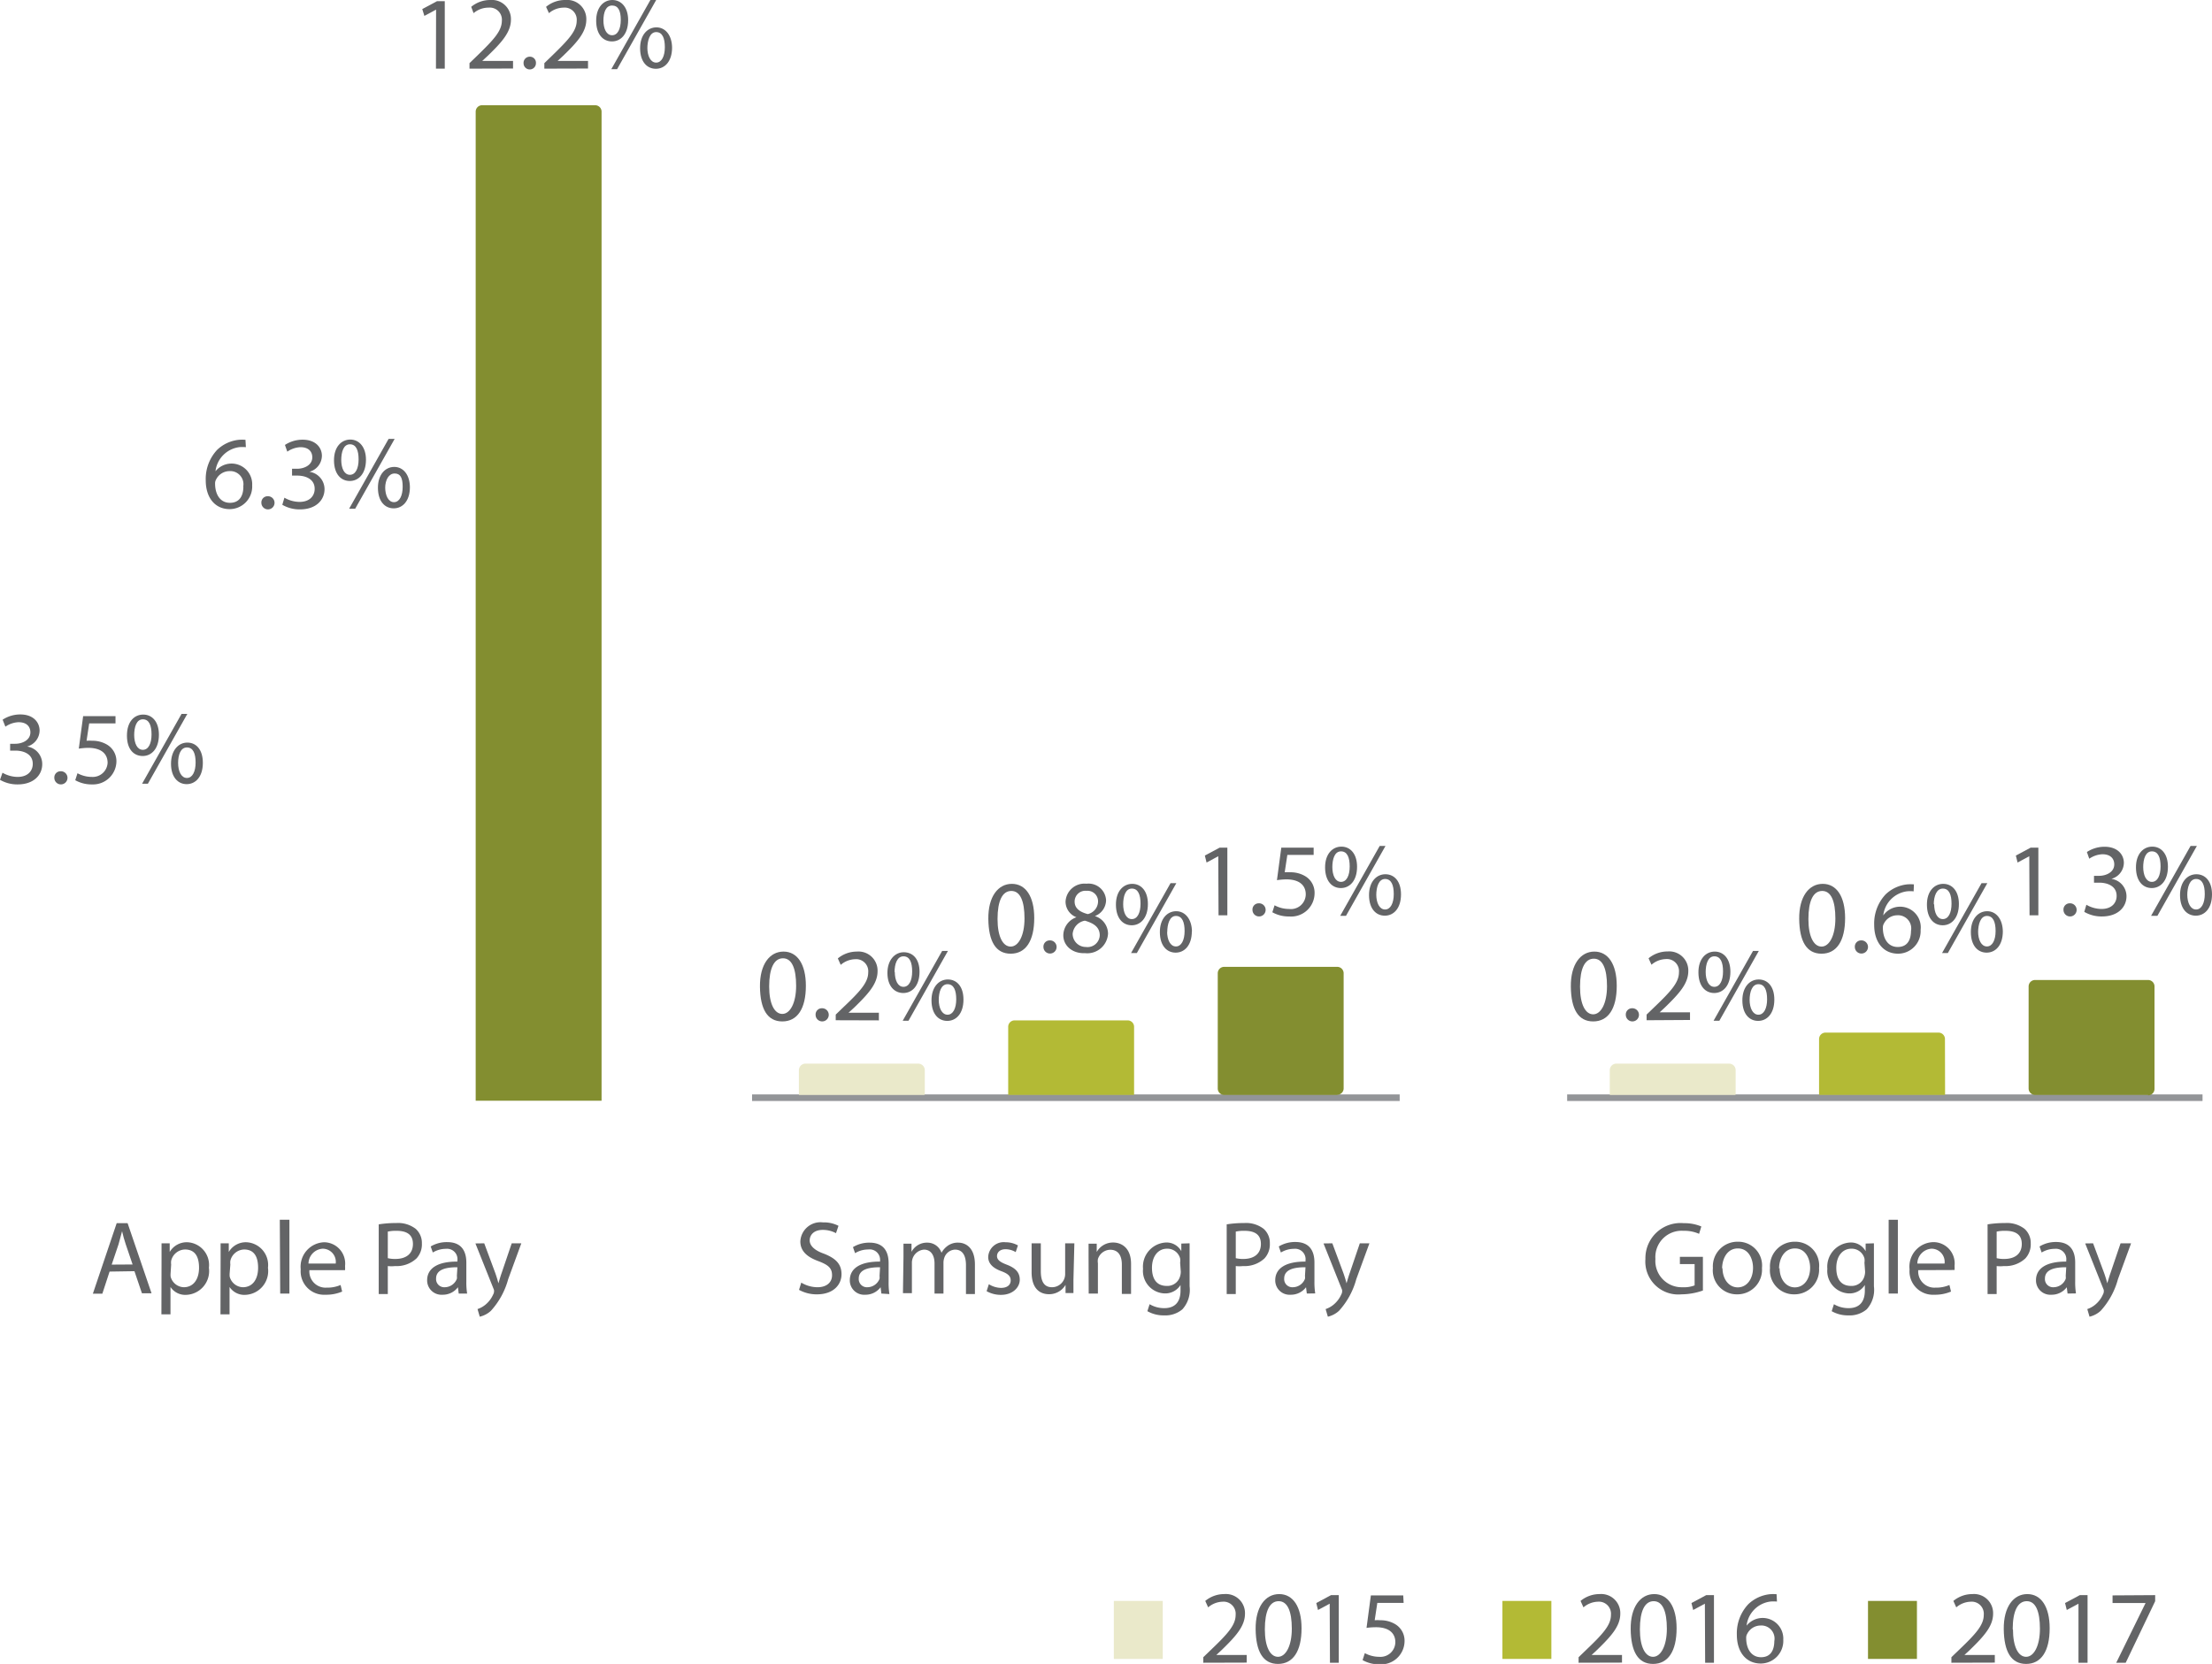 <svg xmlns="http://www.w3.org/2000/svg" viewBox="0 0 168.15 126.51"><defs><style>.cls-1{fill:#636466;}.cls-2{fill:#838e30;}.cls-3{fill:none;stroke:#939598;stroke-miterlimit:10;stroke-width:0.5px;}.cls-4{fill:#eae9ca;}.cls-5{fill:#b3ba35;}</style></defs><title>Asset 5</title><g id="Layer_2" data-name="Layer 2"><g id="Layer_1-2" data-name="Layer 1"><path class="cls-1" d="M.19,58.75a2.33,2.33,0,0,0,1.14.32c.89,0,1.17-.57,1.16-1,0-.72-.66-1-1.33-1H.77v-.52h.39c.51,0,1.15-.26,1.15-.87,0-.41-.26-.77-.9-.77a1.89,1.89,0,0,0-1,.34L.2,54.72a2.44,2.44,0,0,1,1.34-.4c1,0,1.47.6,1.47,1.23a1.28,1.28,0,0,1-.95,1.21v0A1.34,1.34,0,0,1,3.21,58.1c0,.82-.64,1.54-1.87,1.54A2.61,2.61,0,0,1,0,59.29Z"/><path class="cls-1" d="M4.13,59.14a.47.47,0,0,1,.47-.5.5.5,0,1,1-.47.5Z"/><path class="cls-1" d="M8.78,55h-2l-.2,1.32a2.78,2.78,0,0,1,.42,0,2.17,2.17,0,0,1,1.11.28,1.46,1.46,0,0,1,.74,1.32A1.78,1.78,0,0,1,7,59.64a2.52,2.52,0,0,1-1.28-.32l.17-.53a2.3,2.3,0,0,0,1.1.28A1.13,1.13,0,0,0,8.18,58c0-.66-.45-1.14-1.48-1.14a5.28,5.28,0,0,0-.71.06l.33-2.47H8.78Z"/><path class="cls-1" d="M12.08,55.86c0,1.08-.57,1.62-1.23,1.62S9.65,57,9.65,55.93s.56-1.6,1.24-1.6S12.08,54.88,12.08,55.86Zm-1.88,0c0,.66.23,1.15.66,1.15s.66-.49.66-1.17-.18-1.15-.66-1.15S10.2,55.26,10.2,55.91Zm.6,3.73,3-5.31h.44l-3,5.31ZM15.42,58c0,1.08-.57,1.62-1.23,1.62S13,59.09,13,58.07s.56-1.61,1.24-1.61S15.42,57,15.42,58Zm-1.88,0c0,.66.25,1.15.67,1.15s.66-.49.66-1.17-.18-1.15-.66-1.15S13.54,57.39,13.54,58Z"/><path class="cls-1" d="M18.69,34a2.51,2.51,0,0,0-.52,0,2.09,2.09,0,0,0-1.79,1.83h0a1.57,1.57,0,0,1,2.79,1.07,1.72,1.72,0,0,1-1.71,1.81c-1.1,0-1.82-.85-1.82-2.19a3.23,3.23,0,0,1,.87-2.32,2.8,2.8,0,0,1,1.64-.76,3.32,3.32,0,0,1,.51,0Zm-.2,3a1,1,0,0,0-1.06-1.18,1.14,1.14,0,0,0-1,.63.59.59,0,0,0-.08.31c0,.85.4,1.47,1.13,1.47S18.5,37.69,18.5,37Z"/><path class="cls-1" d="M19.87,38.23a.47.47,0,0,1,.47-.5.5.5,0,1,1-.47.5Z"/><path class="cls-1" d="M21.62,37.84a2.33,2.33,0,0,0,1.14.32c.89,0,1.17-.57,1.16-1,0-.72-.66-1-1.33-1H22.2v-.52h.39c.51,0,1.15-.26,1.15-.87,0-.41-.26-.77-.9-.77a1.89,1.89,0,0,0-1,.34l-.18-.51a2.44,2.44,0,0,1,1.34-.4c1,0,1.47.6,1.47,1.23a1.28,1.28,0,0,1-.95,1.21v0a1.34,1.34,0,0,1,1.15,1.32c0,.82-.64,1.54-1.87,1.54a2.61,2.61,0,0,1-1.34-.35Z"/><path class="cls-1" d="M27.82,34.95c0,1.08-.57,1.62-1.23,1.62s-1.19-.51-1.2-1.55.56-1.6,1.24-1.6S27.82,34,27.82,34.95Zm-1.88,0c0,.66.23,1.15.66,1.15s.66-.49.66-1.17-.18-1.15-.66-1.15S25.94,34.34,25.94,35Zm.6,3.73,3-5.31H30l-3,5.31Zm4.62-1.65c0,1.08-.57,1.62-1.23,1.62s-1.19-.51-1.2-1.54.56-1.61,1.24-1.61S31.16,36.09,31.16,37.07Zm-1.88,0c0,.66.25,1.15.67,1.15s.66-.49.66-1.17S30.44,36,30,36,29.28,36.47,29.28,37.12Z"/><path class="cls-2" d="M45.73,83.69H36.16V8.49A.49.49,0,0,1,36.65,8h8.59a.49.49,0,0,1,.49.49Z"/><path class="cls-1" d="M33.15.73h0l-.89.48L32.1.69l1.12-.6h.59V5.22h-.67Z"/><path class="cls-1" d="M35.69,5.22V4.8l.55-.53C37.55,3,38.14,2.36,38.15,1.58a.92.92,0,0,0-1-1A1.75,1.75,0,0,0,36,1L35.82.52A2.26,2.26,0,0,1,37.27,0a1.45,1.45,0,0,1,1.57,1.49c0,.95-.69,1.72-1.77,2.76l-.41.38v0H39v.58Z"/><path class="cls-1" d="M39.8,4.81a.47.47,0,0,1,.47-.5.46.46,0,0,1,.47.5.47.47,0,1,1-.94,0Z"/><path class="cls-1" d="M41.38,5.22V4.8l.55-.53C43.24,3,43.83,2.36,43.84,1.58a.92.92,0,0,0-1-1A1.75,1.75,0,0,0,41.73,1L41.51.52A2.26,2.26,0,0,1,43,0a1.45,1.45,0,0,1,1.57,1.49c0,.95-.69,1.72-1.77,2.76l-.41.38v0h2.31v.58Z"/><path class="cls-1" d="M47.75,1.53c0,1.08-.57,1.62-1.23,1.62s-1.19-.51-1.2-1.55S45.88,0,46.55,0,47.75.55,47.75,1.53Zm-1.88,0c0,.66.23,1.15.66,1.15s.66-.49.66-1.17S47,.42,46.53.42,45.87.93,45.87,1.58Zm.6,3.73,3-5.31h.44l-3,5.31Zm4.62-1.65c0,1.08-.57,1.62-1.23,1.62s-1.19-.51-1.2-1.54.56-1.61,1.24-1.61S51.09,2.68,51.09,3.66Zm-1.88,0c0,.66.25,1.15.67,1.15s.66-.49.66-1.17-.18-1.15-.66-1.15S49.21,3.06,49.21,3.71Z"/><line class="cls-3" x1="57.17" y1="83.46" x2="106.4" y2="83.46"/><line class="cls-3" x1="119.13" y1="83.46" x2="167.43" y2="83.46"/><path class="cls-4" d="M70.26,83.25H60.73a0,0,0,0,1,0,0V81.37a.5.5,0,0,1,.5-.5h8.57a.5.5,0,0,1,.5.5v1.85a0,0,0,0,1,0,0"/><path class="cls-5" d="M86.21,83.25H76.64V78.07a.49.49,0,0,1,.49-.49h8.59a.49.49,0,0,1,.49.49Z"/><path class="cls-2" d="M101.65,83.25H93.06a.49.49,0,0,1-.49-.49V74a.49.49,0,0,1,.49-.49h8.59a.49.49,0,0,1,.49.49v8.75a.49.49,0,0,1-.49.49"/><path class="cls-1" d="M61.26,74.95c0,1.75-.65,2.71-1.79,2.71s-1.68-.94-1.7-2.64.74-2.67,1.79-2.67S61.26,73.31,61.26,74.95ZM58.47,75c0,1.34.41,2.09,1,2.09s1.05-.83,1.05-2.14-.32-2.09-1-2.09S58.47,73.63,58.47,75Z"/><path class="cls-1" d="M62,77.16a.47.47,0,0,1,.47-.5.5.5,0,1,1-.47.5Z"/><path class="cls-1" d="M63.53,77.57v-.43l.55-.53C65.39,75.37,66,74.7,66,73.93a.92.92,0,0,0-1-1,1.75,1.75,0,0,0-1.09.43l-.22-.49a2.26,2.26,0,0,1,1.45-.52,1.45,1.45,0,0,1,1.57,1.49c0,.95-.69,1.71-1.77,2.76L64.5,77v0h2.31v.58Z"/><path class="cls-1" d="M69.9,73.88c0,1.08-.57,1.62-1.23,1.62S67.47,75,67.46,74s.56-1.6,1.24-1.6S69.9,72.9,69.9,73.88Zm-1.88,0c0,.66.23,1.15.66,1.15s.66-.49.66-1.17-.18-1.15-.66-1.15S68,73.28,68,73.93Zm.6,3.73,3-5.31h.44l-3,5.31ZM73.24,76c0,1.08-.57,1.62-1.23,1.62s-1.19-.51-1.2-1.54.56-1.61,1.24-1.61S73.24,75,73.24,76Zm-1.88,0c0,.66.25,1.15.67,1.15s.66-.49.66-1.17-.18-1.15-.66-1.15S71.36,75.41,71.36,76.05Z"/><path class="cls-1" d="M78.62,69.8c0,1.75-.65,2.71-1.79,2.71s-1.68-.94-1.7-2.64.74-2.67,1.79-2.67S78.62,68.16,78.62,69.8Zm-2.79.08c0,1.34.41,2.09,1,2.09s1.05-.83,1.05-2.14-.32-2.09-1-2.09S75.83,68.48,75.83,69.88Z"/><path class="cls-1" d="M79.32,72a.47.47,0,0,1,.47-.5.5.5,0,1,1-.47.5Z"/><path class="cls-1" d="M80.83,71.12a1.47,1.47,0,0,1,1-1.38v0A1.27,1.27,0,0,1,81,68.56a1.44,1.44,0,0,1,1.59-1.37,1.33,1.33,0,0,1,1.49,1.26,1.31,1.31,0,0,1-.85,1.2v0a1.42,1.42,0,0,1,1,1.33,1.58,1.58,0,0,1-1.75,1.49C81.48,72.51,80.83,71.87,80.83,71.12Zm2.77,0c0-.62-.44-.92-1.13-1.12A1.12,1.12,0,0,0,81.54,71a1,1,0,0,0,1,1A.93.93,0,0,0,83.6,71.08Zm-1.91-2.57c0,.51.39.79,1,.95a1,1,0,0,0,.78-.93.8.8,0,0,0-.87-.84A.82.82,0,0,0,81.69,68.52Z"/><path class="cls-1" d="M87.26,68.73c0,1.08-.57,1.62-1.23,1.62s-1.19-.51-1.2-1.55.56-1.6,1.24-1.6S87.26,67.75,87.26,68.73Zm-1.88,0c0,.66.23,1.15.66,1.15s.66-.49.66-1.17-.18-1.15-.66-1.15S85.38,68.13,85.38,68.78Zm.6,3.73,3-5.31h.44l-3,5.31Zm4.62-1.65c0,1.08-.57,1.62-1.23,1.62s-1.19-.51-1.2-1.54.56-1.61,1.24-1.61S90.61,69.88,90.61,70.86Zm-1.88,0c0,.66.25,1.15.67,1.15s.66-.49.66-1.17-.18-1.15-.66-1.15S88.73,70.26,88.73,70.9Z"/><path class="cls-1" d="M92.61,65.1h0l-.89.48-.13-.53,1.12-.6h.59v5.14h-.67Z"/><path class="cls-1" d="M95.21,69.18a.47.47,0,0,1,.47-.5.5.5,0,1,1-.47.5Z"/><path class="cls-1" d="M99.86,65h-2l-.2,1.32a2.78,2.78,0,0,1,.42,0,2.17,2.17,0,0,1,1.11.28,1.46,1.46,0,0,1,.74,1.32A1.78,1.78,0,0,1,98,69.68a2.52,2.52,0,0,1-1.28-.32l.17-.53a2.3,2.3,0,0,0,1.1.28A1.13,1.13,0,0,0,99.26,68c0-.66-.45-1.14-1.48-1.14a5.27,5.27,0,0,0-.71.06l.33-2.47h2.46Z"/><path class="cls-1" d="M103.16,65.9c0,1.08-.57,1.62-1.23,1.62s-1.19-.51-1.2-1.55.56-1.6,1.24-1.6S103.16,64.92,103.16,65.9Zm-1.88,0c0,.66.23,1.15.66,1.15s.66-.49.66-1.17-.18-1.15-.66-1.15S101.28,65.3,101.28,65.95Zm.6,3.73,3-5.31h.44l-3,5.31ZM106.5,68c0,1.08-.57,1.62-1.23,1.62s-1.19-.51-1.2-1.54.56-1.61,1.24-1.61S106.5,67,106.5,68Zm-1.88,0c0,.66.25,1.15.67,1.15s.66-.49.66-1.17-.18-1.15-.66-1.15S104.62,67.43,104.62,68.07Z"/><path class="cls-4" d="M131.9,83.25h-9.53a0,0,0,0,1,0,0V81.37a.5.5,0,0,1,.5-.5h8.57a.5.5,0,0,1,.5.5v1.85a0,0,0,0,1,0,0"/><path class="cls-5" d="M147.86,83.25h-9.58V79a.49.49,0,0,1,.49-.49h8.59a.49.49,0,0,1,.49.49Z"/><path class="cls-2" d="M163.29,83.25H154.7a.49.49,0,0,1-.49-.49V75a.49.49,0,0,1,.49-.49h8.59a.49.49,0,0,1,.49.49v7.79a.49.49,0,0,1-.49.49"/><path class="cls-1" d="M122.9,74.95c0,1.75-.65,2.71-1.79,2.71s-1.68-.94-1.7-2.64.74-2.67,1.79-2.67S122.9,73.31,122.9,74.95Zm-2.79.08c0,1.34.41,2.09,1,2.09s1.05-.83,1.05-2.14-.32-2.09-1-2.09S120.11,73.63,120.11,75Z"/><path class="cls-1" d="M123.59,77.16a.47.47,0,0,1,.47-.5.5.5,0,1,1-.47.5Z"/><path class="cls-1" d="M125.17,77.57v-.43l.55-.53c1.31-1.25,1.91-1.91,1.91-2.69a.92.92,0,0,0-1-1,1.75,1.75,0,0,0-1.09.43l-.22-.49a2.26,2.26,0,0,1,1.45-.52,1.45,1.45,0,0,1,1.57,1.49c0,.95-.69,1.71-1.77,2.76l-.41.38v0h2.31v.58Z"/><path class="cls-1" d="M131.54,73.88c0,1.08-.57,1.62-1.23,1.62s-1.19-.51-1.2-1.55.56-1.6,1.24-1.6S131.54,72.9,131.54,73.88Zm-1.88,0c0,.66.23,1.15.66,1.15s.66-.49.66-1.17-.18-1.15-.66-1.15S129.66,73.28,129.66,73.93Zm.6,3.73,3-5.31h.44l-3,5.31ZM134.88,76c0,1.08-.57,1.62-1.23,1.62s-1.19-.51-1.2-1.54.56-1.61,1.24-1.61S134.88,75,134.88,76Zm-1.88,0c0,.66.25,1.15.67,1.15s.66-.49.66-1.17-.18-1.15-.66-1.15S133,75.41,133,76.05Z"/><path class="cls-1" d="M140.26,69.8c0,1.75-.65,2.71-1.79,2.71s-1.68-.94-1.7-2.64.74-2.67,1.79-2.67S140.26,68.16,140.26,69.8Zm-2.79.08c0,1.34.41,2.09,1,2.09s1.05-.83,1.05-2.14-.32-2.09-1-2.09S137.47,68.48,137.47,69.88Z"/><path class="cls-1" d="M141,72a.47.47,0,0,1,.47-.5.5.5,0,1,1-.47.5Z"/><path class="cls-1" d="M145.47,67.77a2.51,2.51,0,0,0-.52,0,2.09,2.09,0,0,0-1.79,1.83h0A1.57,1.57,0,0,1,146,70.7a1.72,1.72,0,0,1-1.71,1.81c-1.1,0-1.82-.85-1.82-2.19a3.23,3.23,0,0,1,.87-2.32,2.8,2.8,0,0,1,1.64-.76,3.32,3.32,0,0,1,.51,0Zm-.2,3a1,1,0,0,0-1.06-1.18,1.14,1.14,0,0,0-1,.63.59.59,0,0,0-.08.31c0,.85.4,1.47,1.13,1.47S145.27,71.47,145.27,70.74Z"/><path class="cls-1" d="M148.91,68.73c0,1.08-.57,1.62-1.23,1.62s-1.19-.51-1.2-1.55.56-1.6,1.24-1.6S148.91,67.75,148.91,68.73Zm-1.88,0c0,.66.23,1.15.66,1.15s.66-.49.66-1.17-.18-1.15-.66-1.15S147,68.13,147,68.78Zm.6,3.73,3-5.31h.44l-3,5.31Zm4.62-1.65c0,1.08-.57,1.62-1.23,1.62s-1.19-.51-1.2-1.54.56-1.61,1.24-1.61S152.25,69.88,152.25,70.86Zm-1.88,0c0,.66.25,1.15.67,1.15s.66-.49.66-1.17-.18-1.15-.66-1.15S150.37,70.26,150.37,70.9Z"/><path class="cls-1" d="M154.26,65.1h0l-.89.48-.13-.53,1.12-.6h.59v5.14h-.67Z"/><path class="cls-1" d="M156.86,69.18a.47.47,0,0,1,.47-.5.5.5,0,1,1-.47.5Z"/><path class="cls-1" d="M158.6,68.79a2.33,2.33,0,0,0,1.14.32c.89,0,1.17-.57,1.16-1,0-.72-.66-1-1.33-1h-.39v-.52h.39c.51,0,1.15-.26,1.15-.87,0-.41-.26-.77-.9-.77a1.89,1.89,0,0,0-1,.34l-.18-.51a2.44,2.44,0,0,1,1.34-.4c1,0,1.47.6,1.47,1.23a1.28,1.28,0,0,1-.95,1.21v0a1.34,1.34,0,0,1,1.15,1.32c0,.82-.64,1.54-1.87,1.54a2.61,2.61,0,0,1-1.34-.35Z"/><path class="cls-1" d="M164.8,65.9c0,1.08-.57,1.62-1.23,1.62s-1.19-.51-1.2-1.55.56-1.6,1.24-1.6S164.8,64.92,164.8,65.9Zm-1.88,0c0,.66.23,1.15.66,1.15s.66-.49.66-1.17-.18-1.15-.66-1.15S162.92,65.3,162.92,65.95Zm.6,3.73,3-5.31H167l-3,5.31ZM168.15,68c0,1.08-.57,1.62-1.23,1.62s-1.19-.51-1.2-1.54.56-1.61,1.24-1.61S168.15,67,168.15,68Zm-1.88,0c0,.66.25,1.15.67,1.15s.66-.49.66-1.17-.18-1.15-.66-1.15S166.27,67.43,166.27,68.07Z"/><path class="cls-1" d="M91.47,126.42V126l.55-.53c1.31-1.25,1.91-1.91,1.91-2.69a.92.92,0,0,0-1-1,1.75,1.75,0,0,0-1.09.43l-.22-.49a2.26,2.26,0,0,1,1.45-.52,1.45,1.45,0,0,1,1.57,1.49c0,.95-.69,1.71-1.77,2.76l-.41.38v0h2.31v.58Z"/><path class="cls-1" d="M98.94,123.8c0,1.75-.65,2.71-1.79,2.71s-1.68-.94-1.7-2.64.74-2.67,1.79-2.67S98.94,122.16,98.94,123.8Zm-2.79.08c0,1.34.41,2.09,1,2.09s1.05-.83,1.05-2.14-.32-2.09-1-2.09S96.15,122.48,96.15,123.88Z"/><path class="cls-1" d="M101.08,121.93h0l-.89.48-.13-.53,1.12-.6h.59v5.14h-.67Z"/><path class="cls-1" d="M106.7,121.87h-2l-.2,1.32a2.64,2.64,0,0,1,.42,0,2.16,2.16,0,0,1,1.11.28,1.46,1.46,0,0,1,.74,1.32,1.78,1.78,0,0,1-1.91,1.75,2.51,2.51,0,0,1-1.28-.32l.17-.53a2.31,2.31,0,0,0,1.1.28,1.13,1.13,0,0,0,1.22-1.11c0-.66-.45-1.14-1.48-1.14a5.37,5.37,0,0,0-.71.05l.33-2.47h2.46Z"/><path class="cls-1" d="M120,126.42V126l.55-.53c1.31-1.25,1.91-1.91,1.91-2.69a.92.92,0,0,0-1-1,1.75,1.75,0,0,0-1.09.43l-.22-.49a2.26,2.26,0,0,1,1.45-.52,1.45,1.45,0,0,1,1.57,1.49c0,.95-.69,1.71-1.77,2.76l-.41.38v0h2.31v.58Z"/><path class="cls-1" d="M127.45,123.8c0,1.75-.65,2.71-1.79,2.71s-1.68-.94-1.7-2.64.74-2.67,1.79-2.67S127.45,122.16,127.45,123.8Zm-2.79.08c0,1.34.41,2.09,1,2.09s1.05-.83,1.05-2.14-.32-2.09-1-2.09S124.66,122.48,124.66,123.88Z"/><path class="cls-1" d="M129.6,121.93h0l-.89.48-.13-.53,1.12-.6h.59v5.14h-.67Z"/><path class="cls-1" d="M135.08,121.77a2.54,2.54,0,0,0-.52,0,2.09,2.09,0,0,0-1.79,1.83h0a1.57,1.57,0,0,1,2.79,1.07,1.72,1.72,0,0,1-1.71,1.81c-1.1,0-1.82-.85-1.82-2.19a3.23,3.23,0,0,1,.87-2.32,2.8,2.8,0,0,1,1.64-.76,3.27,3.27,0,0,1,.51,0Zm-.2,3a1,1,0,0,0-1.06-1.18,1.14,1.14,0,0,0-1,.63.58.58,0,0,0-.08.31c0,.85.4,1.47,1.13,1.47S134.88,125.47,134.88,124.74Z"/><path class="cls-1" d="M148.34,126.42V126l.55-.53c1.31-1.25,1.91-1.91,1.91-2.69a.92.92,0,0,0-1-1,1.75,1.75,0,0,0-1.09.43l-.22-.49a2.26,2.26,0,0,1,1.45-.52,1.45,1.45,0,0,1,1.57,1.49c0,.95-.69,1.71-1.77,2.76l-.41.38v0h2.31v.58Z"/><path class="cls-1" d="M155.81,123.8c0,1.75-.65,2.71-1.79,2.71s-1.68-.94-1.7-2.64.74-2.67,1.79-2.67S155.81,122.16,155.81,123.8Zm-2.79.08c0,1.34.41,2.09,1,2.09s1.05-.83,1.05-2.14-.32-2.09-1-2.09S153,122.48,153,123.88Z"/><path class="cls-1" d="M158,121.93h0l-.89.48-.13-.53,1.12-.6h.59v5.14H158Z"/><path class="cls-1" d="M163.83,121.28v.46l-2.24,4.68h-.72l2.23-4.54v0h-2.51v-.58Z"/><rect class="cls-4" x="84.67" y="121.72" width="3.72" height="4.41"/><rect class="cls-5" x="114.21" y="121.72" width="3.72" height="4.41"/><rect class="cls-2" x="142" y="121.72" width="3.72" height="4.41"/><path class="cls-1" d="M8.33,96.68l-.55,1.68H7.06L8.87,93H9.7l1.82,5.33h-.73l-.57-1.68Zm1.75-.54-.52-1.53c-.12-.35-.2-.66-.28-1h0c-.08.32-.17.64-.27,1l-.52,1.54Z"/><path class="cls-1" d="M12.28,95.78c0-.49,0-.89,0-1.25h.62l0,.66h0a1.5,1.5,0,0,1,1.36-.74,1.73,1.73,0,0,1,1.62,1.94,1.81,1.81,0,0,1-1.74,2.06,1.34,1.34,0,0,1-1.18-.6h0v2.08h-.69Zm.69,1a1.54,1.54,0,0,0,0,.28,1.07,1.07,0,0,0,1,.81c.73,0,1.16-.6,1.16-1.48S14.8,95,14.06,95a1.11,1.11,0,0,0-1.05.86,1.14,1.14,0,0,0,0,.28Z"/><path class="cls-1" d="M16.77,95.78c0-.49,0-.89,0-1.25h.62l0,.66h0a1.5,1.5,0,0,1,1.36-.74,1.73,1.73,0,0,1,1.62,1.94,1.81,1.81,0,0,1-1.74,2.06,1.34,1.34,0,0,1-1.18-.6h0v2.08h-.69Zm.69,1a1.54,1.54,0,0,0,0,.28,1.07,1.07,0,0,0,1,.81c.74,0,1.16-.6,1.16-1.48S19.29,95,18.56,95a1.11,1.11,0,0,0-1.05.86,1.14,1.14,0,0,0,0,.28Z"/><path class="cls-1" d="M21.27,92.74H22v5.61h-.7Z"/><path class="cls-1" d="M23.52,96.57a1.23,1.23,0,0,0,1.31,1.33,2.51,2.51,0,0,0,1.06-.2l.12.5a3.1,3.1,0,0,1-1.27.24,1.78,1.78,0,0,1-1.88-1.93,1.86,1.86,0,0,1,1.79-2.06,1.62,1.62,0,0,1,1.58,1.8,2.66,2.66,0,0,1,0,.32Zm2-.5a1,1,0,0,0-1-1.13,1.15,1.15,0,0,0-1.07,1.13Z"/><path class="cls-1" d="M28.79,93.09a8,8,0,0,1,1.32-.1,2.19,2.19,0,0,1,1.49.44,1.43,1.43,0,0,1,.47,1.11,1.57,1.57,0,0,1-.41,1.14,2.21,2.21,0,0,1-1.63.58,2.36,2.36,0,0,1-.55,0v2.13h-.69Zm.69,2.57a2.3,2.3,0,0,0,.57.06c.83,0,1.34-.4,1.34-1.14s-.5-1-1.26-1a2.88,2.88,0,0,0-.65.06Z"/><path class="cls-1" d="M34.87,98.35l-.06-.48h0a1.43,1.43,0,0,1-1.17.57,1.09,1.09,0,0,1-1.17-1.1c0-.92.82-1.43,2.3-1.42v-.08a.79.79,0,0,0-.87-.89,1.91,1.91,0,0,0-1,.28l-.16-.46A2.38,2.38,0,0,1,34,94.44c1.17,0,1.45.8,1.45,1.56v1.43a5.39,5.39,0,0,0,.06.92Zm-.1-2c-.76,0-1.62.12-1.62.86a.62.62,0,0,0,.66.66,1,1,0,0,0,.92-.64.74.74,0,0,0,0-.22Z"/><path class="cls-1" d="M36.81,94.53l.84,2.26c.09.25.18.55.24.78h0c.07-.23.15-.52.25-.8l.76-2.24h.73l-1,2.73a5.83,5.83,0,0,1-1.31,2.4,1.88,1.88,0,0,1-.85.45l-.17-.58a1.85,1.85,0,0,0,.61-.34,2.11,2.11,0,0,0,.58-.77.5.5,0,0,0,.06-.17.6.6,0,0,0,0-.18l-1.41-3.53Z"/><path class="cls-1" d="M60.91,97.52a2.43,2.43,0,0,0,1.23.35c.7,0,1.11-.37,1.11-.91s-.28-.78-1-1.06c-.87-.31-1.41-.76-1.41-1.51a1.53,1.53,0,0,1,1.72-1.45,2.42,2.42,0,0,1,1.18.26l-.19.56a2.12,2.12,0,0,0-1-.25c-.73,0-1,.43-1,.8s.32.74,1.06,1c.9.35,1.36.78,1.36,1.57s-.61,1.53-1.87,1.53a2.76,2.76,0,0,1-1.36-.34Z"/><path class="cls-1" d="M67,98.35l-.06-.48h0a1.43,1.43,0,0,1-1.17.57,1.09,1.09,0,0,1-1.17-1.1c0-.92.82-1.43,2.3-1.42v-.08A.79.79,0,0,0,66,95a1.91,1.91,0,0,0-1,.28l-.16-.46a2.37,2.37,0,0,1,1.26-.34c1.17,0,1.45.8,1.45,1.56v1.43a5.39,5.39,0,0,0,.06.92Zm-.1-2c-.76,0-1.62.12-1.62.86a.62.62,0,0,0,.66.66,1,1,0,0,0,.92-.64.74.74,0,0,0,0-.22Z"/><path class="cls-1" d="M68.68,95.56c0-.4,0-.72,0-1h.61l0,.62h0a1.32,1.32,0,0,1,1.2-.7,1.13,1.13,0,0,1,1.08.77h0a1.58,1.58,0,0,1,.43-.5,1.3,1.3,0,0,1,.85-.27c.51,0,1.26.33,1.26,1.66v2.25h-.68V96.19c0-.74-.27-1.18-.83-1.18a.9.9,0,0,0-.82.63,1.14,1.14,0,0,0-.06.35v2.36h-.68V96.06c0-.61-.27-1.05-.8-1.05a1,1,0,0,0-.92,1v2.31h-.68Z"/><path class="cls-1" d="M75.17,97.64a1.82,1.82,0,0,0,.92.28c.51,0,.74-.25.74-.57s-.2-.51-.71-.7c-.69-.25-1-.62-1-1.08a1.18,1.18,0,0,1,1.32-1.12,1.91,1.91,0,0,1,.94.24l-.17.51a1.49,1.49,0,0,0-.78-.22c-.41,0-.64.24-.64.52s.23.46.73.65c.66.25,1,.58,1,1.15s-.52,1.15-1.43,1.15A2.19,2.19,0,0,1,75,98.17Z"/><path class="cls-1" d="M81.6,97.31c0,.4,0,.74,0,1H81l0-.62h0a1.44,1.44,0,0,1-1.26.71c-.6,0-1.32-.33-1.32-1.68V94.53h.7v2.12c0,.73.22,1.22.85,1.22a1,1,0,0,0,1-1V94.53h.7Z"/><path class="cls-1" d="M82.75,95.56c0-.4,0-.72,0-1h.62l0,.63h0a1.41,1.41,0,0,1,1.26-.72c.53,0,1.35.32,1.35,1.63v2.28h-.7V96.15c0-.62-.23-1.13-.89-1.13a1,1,0,0,0-.93.71,1,1,0,0,0,0,.32v2.3h-.7Z"/><path class="cls-1" d="M90.43,94.53c0,.28,0,.58,0,1.05V97.8a2.2,2.2,0,0,1-.55,1.75,2,2,0,0,1-1.39.46,2.47,2.47,0,0,1-1.27-.32l.17-.53a2.16,2.16,0,0,0,1.12.3c.71,0,1.23-.37,1.23-1.34V97.7h0a1.37,1.37,0,0,1-1.22.64,1.71,1.71,0,0,1-1.63-1.87,1.84,1.84,0,0,1,1.72-2,1.27,1.27,0,0,1,1.19.66h0l0-.58ZM89.71,96a1,1,0,0,0,0-.32,1,1,0,0,0-1-.74c-.66,0-1.14.56-1.14,1.45s.38,1.38,1.13,1.38a1,1,0,0,0,1-.71,1.21,1.21,0,0,0,.06-.37Z"/><path class="cls-1" d="M93.25,93.09a8,8,0,0,1,1.32-.1,2.19,2.19,0,0,1,1.49.44,1.43,1.43,0,0,1,.47,1.11,1.57,1.57,0,0,1-.41,1.14,2.21,2.21,0,0,1-1.63.58,2.36,2.36,0,0,1-.55,0v2.13h-.69Zm.69,2.57a2.3,2.3,0,0,0,.57.06c.83,0,1.34-.4,1.34-1.14s-.5-1-1.26-1a2.88,2.88,0,0,0-.65.06Z"/><path class="cls-1" d="M99.34,98.35l-.06-.48h0a1.43,1.43,0,0,1-1.17.57,1.09,1.09,0,0,1-1.17-1.1c0-.92.82-1.43,2.3-1.42v-.08a.79.79,0,0,0-.87-.89,1.91,1.91,0,0,0-1,.28l-.16-.46a2.38,2.38,0,0,1,1.26-.34c1.17,0,1.45.8,1.45,1.56v1.43a5.39,5.39,0,0,0,.06.92Zm-.1-2c-.76,0-1.62.12-1.62.86a.62.62,0,0,0,.66.66,1,1,0,0,0,.92-.64.74.74,0,0,0,0-.22Z"/><path class="cls-1" d="M101.28,94.53l.84,2.26c.09.25.18.55.24.78h0c.07-.23.15-.52.25-.8l.76-2.24h.73l-1,2.73a5.83,5.83,0,0,1-1.31,2.4,1.88,1.88,0,0,1-.85.45l-.17-.58a1.85,1.85,0,0,0,.61-.34,2.11,2.11,0,0,0,.58-.77.5.5,0,0,0,.06-.17.6.6,0,0,0,0-.18l-1.41-3.53Z"/><path class="cls-1" d="M129.45,98.12a5,5,0,0,1-1.64.29,2.5,2.5,0,0,1-2.73-2.69A2.67,2.67,0,0,1,128,93a3.3,3.3,0,0,1,1.33.25l-.17.56a2.76,2.76,0,0,0-1.18-.23,2,2,0,0,0-2.14,2.14,2,2,0,0,0,2.06,2.15,2.24,2.24,0,0,0,.92-.14V96.11H127.7v-.55h1.75Z"/><path class="cls-1" d="M133.94,96.41a1.87,1.87,0,0,1-1.9,2,1.82,1.82,0,0,1-1.83-2,1.87,1.87,0,0,1,1.9-2A1.81,1.81,0,0,1,133.94,96.41Zm-3,0c0,.84.48,1.47,1.16,1.47s1.16-.62,1.16-1.49c0-.65-.32-1.47-1.15-1.47S130.91,95.72,130.91,96.45Z"/><path class="cls-1" d="M138.28,96.41a1.87,1.87,0,0,1-1.9,2,1.82,1.82,0,0,1-1.83-2,1.87,1.87,0,0,1,1.9-2A1.81,1.81,0,0,1,138.28,96.41Zm-3,0c0,.84.48,1.47,1.16,1.47s1.16-.62,1.16-1.49c0-.65-.32-1.47-1.15-1.47S135.24,95.72,135.24,96.45Z"/><path class="cls-1" d="M142.45,94.53c0,.28,0,.58,0,1.05V97.8a2.2,2.2,0,0,1-.55,1.75,2,2,0,0,1-1.39.46,2.47,2.47,0,0,1-1.27-.32l.17-.53a2.16,2.16,0,0,0,1.12.3c.71,0,1.23-.37,1.23-1.34V97.7h0a1.37,1.37,0,0,1-1.22.64,1.71,1.71,0,0,1-1.63-1.87,1.84,1.84,0,0,1,1.72-2,1.27,1.27,0,0,1,1.19.66h0l0-.58ZM141.73,96a1,1,0,0,0,0-.32,1,1,0,0,0-1-.74c-.66,0-1.14.56-1.14,1.45s.38,1.38,1.13,1.38a1,1,0,0,0,1-.71,1.22,1.22,0,0,0,.06-.37Z"/><path class="cls-1" d="M143.57,92.74h.7v5.61h-.7Z"/><path class="cls-1" d="M145.82,96.57a1.23,1.23,0,0,0,1.31,1.33,2.51,2.51,0,0,0,1.06-.2l.12.5a3.1,3.1,0,0,1-1.27.24,1.78,1.78,0,0,1-1.88-1.93A1.86,1.86,0,0,1,147,94.44a1.62,1.62,0,0,1,1.58,1.8,2.66,2.66,0,0,1,0,.32Zm2-.5a1,1,0,0,0-1-1.13,1.15,1.15,0,0,0-1.07,1.13Z"/><path class="cls-1" d="M151.09,93.09a8,8,0,0,1,1.32-.1,2.19,2.19,0,0,1,1.49.44,1.43,1.43,0,0,1,.47,1.11,1.57,1.57,0,0,1-.41,1.14,2.21,2.21,0,0,1-1.63.58,2.36,2.36,0,0,1-.55,0v2.13h-.69Zm.69,2.57a2.3,2.3,0,0,0,.57.06c.83,0,1.34-.4,1.34-1.14s-.5-1-1.26-1a2.88,2.88,0,0,0-.65.06Z"/><path class="cls-1" d="M157.17,98.35l-.06-.48h0a1.43,1.43,0,0,1-1.17.57,1.09,1.09,0,0,1-1.17-1.1c0-.92.82-1.43,2.3-1.42v-.08a.79.79,0,0,0-.87-.89,1.91,1.91,0,0,0-1,.28l-.16-.46a2.38,2.38,0,0,1,1.26-.34c1.17,0,1.45.8,1.45,1.56v1.43a5.39,5.39,0,0,0,.06.92Zm-.1-2c-.76,0-1.62.12-1.62.86a.62.62,0,0,0,.66.66,1,1,0,0,0,.92-.64.74.74,0,0,0,0-.22Z"/><path class="cls-1" d="M159.11,94.53l.84,2.26c.09.25.18.55.24.78h0c.07-.23.15-.52.25-.8l.76-2.24H162l-1,2.73a5.83,5.83,0,0,1-1.31,2.4,1.88,1.88,0,0,1-.85.45l-.17-.58a1.85,1.85,0,0,0,.61-.34,2.11,2.11,0,0,0,.58-.77.5.5,0,0,0,.06-.17.6.6,0,0,0,0-.18l-1.41-3.53Z"/></g></g></svg>